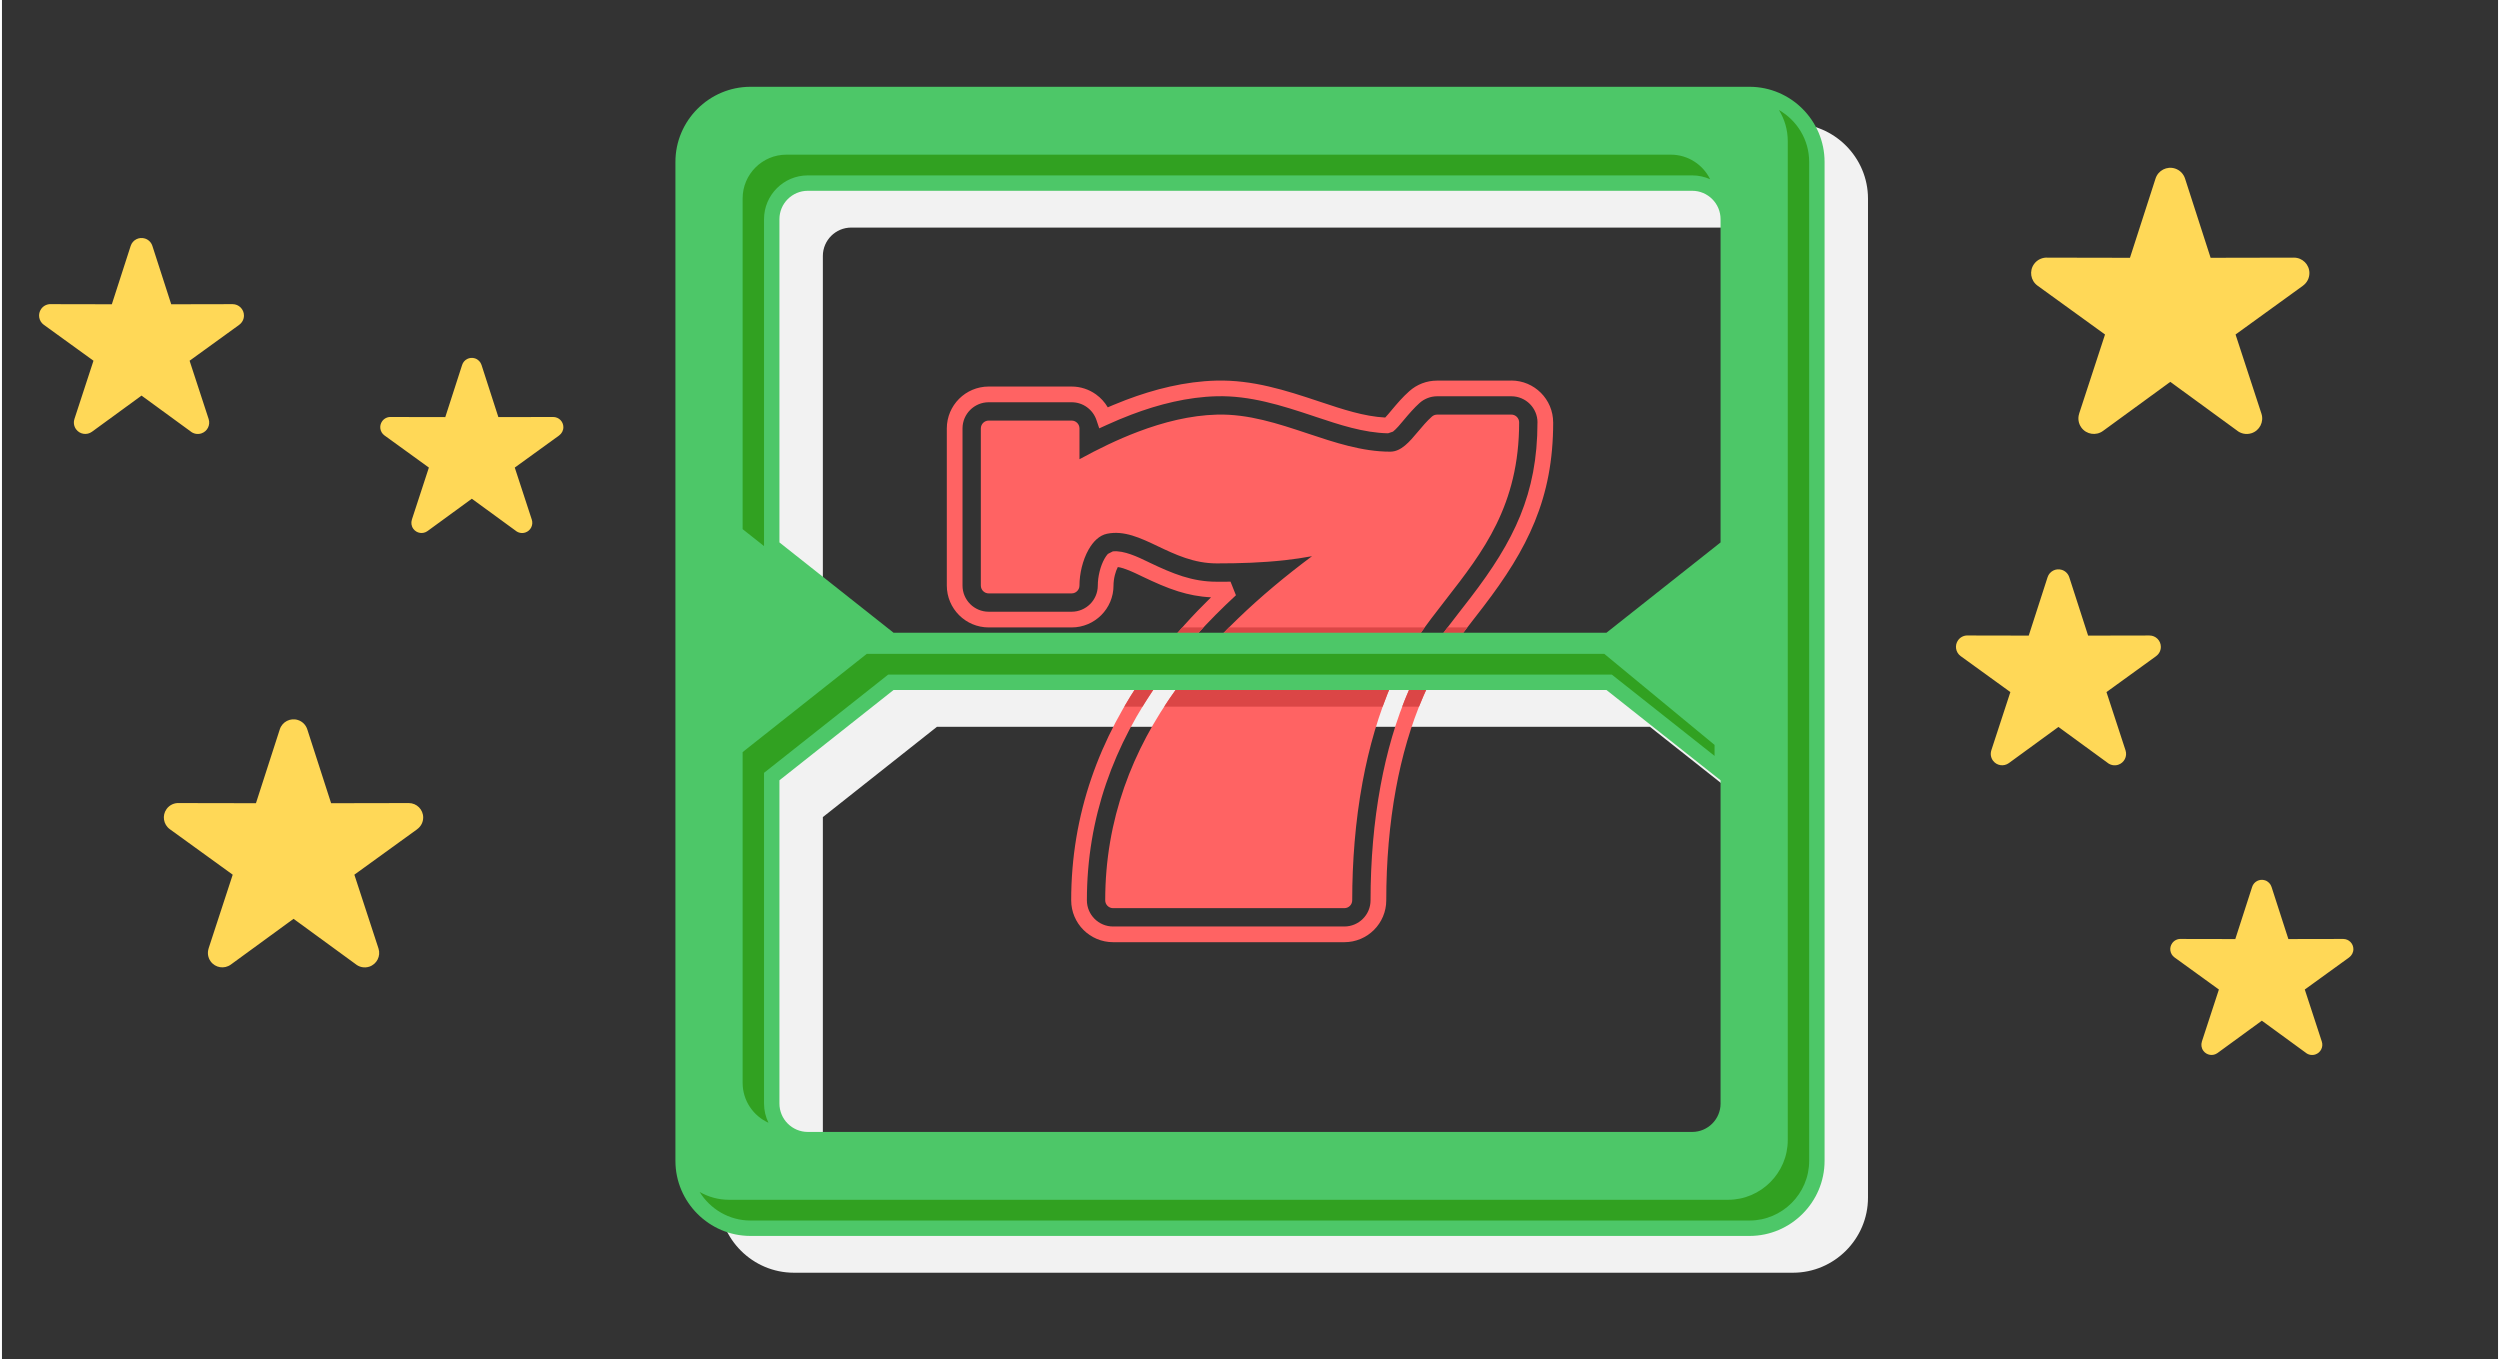 <?xml version="1.0" encoding="UTF-8"?>
<!DOCTYPE svg PUBLIC "-//W3C//DTD SVG 1.1//EN" "http://www.w3.org/Graphics/SVG/1.1/DTD/svg11.dtd">
<!-- Creator: CorelDRAW 2018 (64-Bit) -->
<svg xmlns="http://www.w3.org/2000/svg" xml:space="preserve" width="320px" height="174px" version="1.1" style="shape-rendering:geometricPrecision; text-rendering:geometricPrecision; image-rendering:optimizeQuality; fill-rule:evenodd; clip-rule:evenodd"
viewBox="0 0 32000 17427.4"
 xmlns:xlink="http://www.w3.org/1999/xlink">
 <rect x="0" y="0" width="32000" height="17427.4" fill="#333333" stroke="none"/>
 <defs>
  <style type="text/css">
   <![CDATA[
    .fil6 {fill:none}
    .fil4 {fill:#31A121}
    .fil3 {fill:#4DC768}
    .fil0 {fill:#F2F2F2}
    .fil2 {fill:#DB4646;fill-rule:nonzero}
    .fil1 {fill:#FF6363;fill-rule:nonzero}
    .fil5 {fill:#FFD857;fill-rule:nonzero}
   ]]>
  </style>
 </defs>
 <g id="Layer_x0020_1">
  <path class="fil0" d="M10152.9 1584.3l12807.7 0c529.3,0 962.2,432.9 962.2,962.2l0 12807.7c0,529.3 -432.9,962.3 -962.2,962.3l-12807.7 0c-529.3,0 -962.3,-433 -962.3,-962.3l0 -12807.7c0,-529.3 433,-962.2 962.3,-962.2zm1833.8 7733.3l-1462.7 1157.5 0 4144.8c0,199.8 163.4,363.2 363.2,363.2l11339.1 0c199.7,0 363.1,-163.4 363.1,-363.2l0 -4144.8 -1462.7 -1157.5 -9140 0zm-1462.7 -1892l1462.7 1157.5 9140 0 1462.7 -1157.5 0 -4144.8c0,-199.7 -163.4,-363.1 -363.1,-363.1l-11339.1 0c-199.8,0 -363.2,163.4 -363.2,363.1l0 4144.8z"/>
  <path class="fil1" d="M17733.6 5352.9c24.5,-25.7 55.5,-63 74.6,-86.1l0.4 0 10.4 -12.9c34.3,-40.9 68.5,-81.2 104.5,-120.8 36,-39.4 74.4,-78.4 117.6,-117 49.5,-44.4 105.9,-78.7 166.1,-101.7 59.9,-22.9 124.8,-35 191.4,-34.9l951.1 -0.5 -0.1 -0.5c148.1,0 282.3,60.3 379.5,157.5 97.1,97 157.4,231.3 157.4,379.5l0.3 0c0.1,487 -81.6,892.6 -235.7,1271 -152.8,375.8 -376.4,722.3 -661.4,1094 -55.8,72.8 -93.3,121 -130,168.2l-0.4 0 -1 1.3 0.3 0.1c-121.2,155.8 -242.5,311.4 -350.3,469.6 -108,158.1 -205.5,322.1 -282.5,497.8 -82.8,189 -152.5,384.8 -211,584.1 -58.7,200 -106,403.2 -143.5,606.7 -42,227.4 -72.6,460.1 -93.1,695.6 -21.4,245.3 -31.3,492.2 -31.3,738 0.1,148.1 -60.1,282.5 -157.4,379.7 -97.1,97.1 -231.5,157.4 -379.6,157.3l-2965.3 0c-148.1,0 -282.4,-60.2 -379.7,-157.3 -97.2,-97.2 -157.3,-231.6 -157.3,-379.8 0,-548.2 89.1,-1068.2 257.7,-1561.9 168.3,-492.4 416,-958.1 733.6,-1398.4 145,-201 300.7,-392.1 464.8,-573.8 108.3,-120.1 220.8,-236.8 336.7,-350.2 -150.6,-6.9 -288.3,-34.7 -421.8,-76.4 -151.1,-47.3 -295.4,-112.2 -447.8,-184.7l-33.3 -16c-83,-40.2 -205.2,-99.3 -292.2,-110.7 -15.8,30.3 -28.6,66.3 -38,103.9 -11.2,45 -17.1,91.6 -17.1,133.1 0,148.1 -60.1,282.4 -157.4,379.7 -97.2,97.1 -231.5,157.4 -379.7,157.3l-1062.9 0c-148.2,0 -282.5,-60.2 -379.8,-157.4 -97.1,-97.1 -157.3,-231.5 -157.3,-379.6l0 -2014.1c0,-148.2 60.2,-282.5 157.4,-379.8 97.2,-97.1 231.5,-157.2 379.6,-157.3l1063 0c116.5,0 224.7,37.5 313.2,101.3 60.8,43.8 112.2,100.1 150.4,165.2l69.8 -29.7c52.8,-22.2 107.2,-44 163,-65.1 182.8,-69.3 372.2,-128.5 566.2,-172 194.2,-43.4 392.2,-70.7 591.4,-75.7 233.5,-6 456,24.9 673.9,75.4 213.3,49.3 424,118.1 637,189.2l39 12.8c261.5,87.3 546.6,182.6 816.6,196zm-5083.4 38.9l1062.9 0.1c55.6,0 100.8,45.1 100.8,100.7l0 394.8c231.5,-127.1 485.5,-252 750,-352.2 327.3,-124.1 672.2,-211.1 1014.1,-219.9 404.1,-10.3 783.1,116 1162.3,242.3 349.2,116.4 698.6,232.9 1057,232.9 141.2,0 247.2,-126.6 356.1,-256.5 55.3,-66.1 111.4,-133 178.4,-193.1 19.2,-17.1 43.1,-25.5 66.9,-25.6l951.1 -0.4c55.6,0.1 100.7,45.1 100.7,100.7 0,1063.6 -465.5,1661.7 -936.3,2266.7 -254.7,327.3 -511.2,656.8 -687.8,1060.4 -177.5,405.5 -301.9,842.4 -383.9,1286.6 -93.3,505.1 -131.9,1021.3 -132,1512.5 0.1,55.7 -45,100.8 -100.6,100.8l-2965.2 0c-55.6,0 -100.8,-45.2 -100.8,-100.7 0.1,-1034.7 346.2,-1925.6 908.7,-2705.6 460.4,-638.2 1065,-1200.8 1742.6,-1705.9 -114.8,21.3 -229.7,38 -344.9,50.9 -293,32.8 -585.5,41.4 -876.9,41.4 -292.3,-0.1 -530,-113 -755.5,-220.2 -222.1,-105.7 -431.3,-205.2 -651,-159.8 -97.6,20.1 -176.9,98.8 -235.4,201.7 -78,137.2 -117.7,313.6 -117.7,462.3 0,55.6 -45.1,100.7 -100.7,100.7l-1063 0c-55.6,0 -100.7,-45.1 -100.7,-100.8l0 -2014c0.1,-55.6 45.1,-100.8 100.8,-100.8zm5312.7 3l0.3 0.2c-30.7,37 -87.3,105.4 -130.1,138.6l-63.3 21.3c-313.1,-6 -628.6,-111.5 -916.6,-207.6l-38.6 -13c-206.1,-68.7 -410.2,-135.4 -618.4,-183.6 -203.8,-47.1 -410.4,-76.1 -624.4,-70.6 -185.7,4.7 -370.7,30.3 -552.8,71.1 -182.2,40.7 -362.7,97.3 -538.7,164 -51.4,19.5 -103.9,40.5 -156.9,62.6 -51.9,21.7 -103.5,44.4 -155.1,67.9l-101 45.9 -35.5 -105.8c-22.6,-67.5 -66.1,-125.4 -122.9,-166.2 -54.6,-39.4 -122.3,-62.7 -195.8,-62.7l-1063 0c-92.7,0 -176.5,37.7 -237.3,98.3 -60.6,60.7 -98.3,144.7 -98.3,237.4l0 2014.1c0,92.7 37.6,176.5 98.3,237.3 60.7,60.7 144.6,98.3 237.4,98.3l1062.9 0c92.7,0 176.6,-37.6 237.4,-98.3 60.6,-60.7 98.3,-144.8 98.3,-237.4 0,-55.9 8.1,-119.5 23.4,-181.1 14.5,-58.6 36.1,-116.2 63.7,-164.7 4.4,-7.8 11.7,-19.6 19.9,-31.6 6.3,-9 13.9,-18.9 22.3,-28.1l63.3 -32.3c142.1,-15.2 325.5,73.6 443.5,130.6l32.5 15.7c144.7,68.9 281.3,130.2 420.9,174 136.1,42.5 277,68.6 435.1,68.5l88.8 0.2 88.4 -0.9 69.2 174.3c-176.2,162.7 -346,332.9 -506.7,511 -161.3,178.6 -312.6,364.1 -451.4,556.4 -305.8,424.1 -544.2,872.2 -706,1345.8 -161.4,472.4 -246.7,971 -246.7,1497.5 -0.1,92.7 37.7,176.6 98.3,237.2 60.7,60.8 144.7,98.4 237.4,98.4l2965.2 0c92.6,0 176.6,-37.7 237.3,-98.4 60.7,-60.6 98.3,-144.5 98.3,-237.2 0,-251.2 10.2,-503.7 32.1,-755.3 20.7,-237.7 52.3,-476.4 96.2,-714.5 39,-211 87.8,-421.1 148.2,-627.1 60.8,-206.9 133.4,-410.4 219.8,-607.8 82.9,-189.4 186.5,-363.8 300.5,-530.8 114,-167.1 235.7,-323.4 357.4,-479.8l0.4 0 1 -1.2 -0.3 -0.2c49.9,-64.2 99.2,-127.6 129.2,-166.6 274.7,-358.3 489.4,-690.6 634.7,-1047.6 144.2,-354.4 220.8,-735.8 220.7,-1195.4l0.4 -0.1c0,-92.6 -37.6,-176.6 -98.4,-237.3 -60.7,-60.6 -144.8,-98.1 -237.6,-98.2l-0.2 -0.4 -951 0.5c-40.8,0 -81.4,7.7 -119.8,22.4 -38.3,14.7 -73.7,35.9 -104,63.1 -35,31.3 -69,66.1 -102.6,103 -33.5,36.6 -66.2,75.1 -99.1,114.4l-10.2 11.8z"/>
  <path class="fil2" d="M18785.8 8043.7c-96.5,124.7 -191.3,249.5 -277.5,376 -108,158.1 -205.5,322.1 -282.5,497.8 -20.5,46.9 -40.2,94.2 -59.2,141.9l-215.4 0c28.4,-74.8 58.5,-148.9 90.6,-222.2 82.9,-189.4 186.5,-363.8 300.5,-530.8 61.5,-90.1 125.2,-177.1 190,-262.7l253.5 0zm-4397.9 1015.7c94.6,-162.5 198.4,-321.8 311,-477.9 135.5,-187.8 280.2,-366.9 432.5,-537.8l272.2 0c-30.5,32.6 -60.7,65.4 -90.5,98.5 -161.3,178.6 -312.6,364.1 -451.4,556.4 -85.3,118.4 -165.4,238.7 -240.1,360.8l-233.7 0zm1342.7 -1015.7l2508.9 0c-156,215.3 -300.7,442.1 -413.1,699 -45.4,103.6 -87.3,209.3 -125.9,316.7l-2800.8 0c49,-75.3 100,-149.7 152.9,-223.1 200.6,-278 428.6,-541.8 678,-792.6z"/>
  <path class="fil3" d="M9596.1 1112.7l12807.8 0c529.2,0 962.2,432.9 962.2,962.2l0 12807.7c0,529.3 -433,962.3 -962.2,962.3l-12807.8 0c-529.2,0 -962.2,-433 -962.2,-962.3l0 -12807.7c0,-529.3 433,-962.2 962.2,-962.2zm1833.9 7733.3l-1462.7 1157.5 0 4144.8c0,199.8 163.4,363.1 363.1,363.1l11339.2 0c199.7,0 363.1,-163.3 363.1,-363.1l0 -4144.8 -1462.7 -1157.5 -9140 0zm-1462.7 -1892l1462.7 1157.5 9140 0 1462.7 -1157.5 0 -4144.8c0,-199.8 -163.4,-363.1 -363.1,-363.1l-11339.2 0c-199.7,0 -363.1,163.3 -363.1,363.1l0 4144.8z"/>
  <path class="fil4" d="M8944.4 15281.1c135,219.2 377.2,366.3 651.7,366.3l12807.8 0c420.2,0 764.7,-344.5 764.7,-764.8l0 -12807.7c0,-283.3 -156.6,-532.2 -387.4,-664.3 71.6,116.2 113,252.8 113,398.5l0 12807.7c0,420.3 -344.5,764.7 -764.7,764.7l-12807.8 0c-136.9,0 -265.7,-36.5 -377.3,-100.4zm2416.9 -6632.6l9277.4 0 1317.1 1042.3 0 -140.8 -1413.6 -1167.3 -9455.3 0 -1591.5 1259.4 0 4240.4c0,227.1 136.3,423.5 331.3,511.4 -36.4,-74.2 -56.9,-157.6 -56.9,-245.6l0 -4240.4 1591.5 -1259.4zm-1591.5 -1647.6l0 -4191.7c0,-308.8 251.9,-560.6 560.6,-560.6l11339.2 0c81.6,0 159.3,17.6 229.3,49.2 -91.3,-186.2 -283,-315 -503.7,-315l-11339.2 0c-308.7,0 -560.6,251.8 -560.6,560.6l0 4240.4 274.4 217.1z"/>
  <path class="fil5" d="M27987.6 2289.9l327.6 1015.1 1068.3 -2.1c109.5,0 198.3,88.8 198.3,198.3 0,66.1 -32.3,124.6 -81.9,160.7l0.2 0.3 -865.2 626.1 332 1015.2c33.9,104.3 -23.1,216.5 -127.5,250.4 -68,22.1 -139.4,5.5 -190.2,-37.6l-851 -620.8 -863.1 629.6c-88.5,64.4 -212.5,44.9 -276.9,-43.5 -38.9,-53.4 -47.2,-119.6 -28.3,-178l-0.5 -0.1 332 -1015.2 -865.2 -626.1c-88.9,-64.4 -108.8,-188.7 -44.3,-277.6 41.8,-57.8 109.1,-86.4 175.5,-81.6l1053.8 2 328 -1016.2c33.5,-104.4 145.3,-161.8 249.6,-128.4 63.8,20.5 110,70.2 128.8,129.5z"/>
  <path class="fil5" d="M26503.5 7401.3l241.2 747.3 786.5 -1.5c80.7,0 146.1,65.4 146.1,146 0,48.6 -23.8,91.7 -60.4,118.2l0.2 0.3 -637 461 244.5 747.4c25,76.8 -17.1,159.4 -93.9,184.3 -50.1,16.3 -102.7,4.1 -140.1,-27.7l-626.5 -457 -635.4 463.5c-65.2,47.4 -156.5,33.1 -203.9,-32 -28.6,-39.3 -34.7,-88.1 -20.8,-131l-0.4 -0.1 244.5 -747.4 -637 -461c-65.5,-47.4 -80.1,-138.9 -32.7,-204.4 30.8,-42.6 80.3,-63.6 129.2,-60.1l775.9 1.5 241.5 -748.2c24.6,-76.8 106.9,-119.1 183.7,-94.5 47,15.1 81,51.7 94.8,95.4z"/>
  <path class="fil5" d="M29096.5 11370.9l215.6 667.9 703 -1.3c72,0 130.5,58.4 130.5,130.4 0,43.5 -21.3,82 -54,105.7l0.2 0.3 -569.3 411.9 218.5 668c22.3,68.7 -15.3,142.5 -83.9,164.8 -44.8,14.6 -91.8,3.7 -125.2,-24.7l-560 -408.5 -568 414.3c-58.2,42.4 -139.7,29.6 -182.1,-28.7 -25.6,-35.1 -31.1,-78.7 -18.6,-117l-0.4 -0.2 218.5 -668 -569.4 -411.9c-58.4,-42.4 -71.5,-124.2 -29.1,-182.7 27.6,-38.1 71.8,-56.9 115.5,-53.7l693.4 1.3 215.8 -668.7c22.1,-68.7 95.6,-106.5 164.3,-84.5 42,13.5 72.4,46.2 84.7,85.3z"/>
  <path class="fil5" d="M6148.2 4679.3l215.6 667.9 703 -1.3c72,0 130.5,58.4 130.5,130.4 0,43.5 -21.2,82 -53.9,105.7l0.1 0.3 -569.3 412 218.5 668c22.3,68.6 -15.3,142.4 -83.9,164.7 -44.8,14.6 -91.8,3.7 -125.2,-24.7l-560 -408.5 -567.9 414.3c-58.3,42.4 -139.8,29.6 -182.2,-28.7 -25.6,-35 -31.1,-78.6 -18.6,-117l-0.3 -0.1 218.4 -668 -569.3 -412c-58.5,-42.4 -71.6,-124.2 -29.2,-182.7 27.6,-38.1 71.8,-56.9 115.5,-53.7l693.4 1.3 215.9 -668.7c22,-68.6 95.5,-106.4 164.2,-84.4 42,13.5 72.4,46.1 84.7,85.2z"/>
  <path class="fil5" d="M1928.7 3153.5l241.3 747.3 786.5 -1.6c80.6,0 146,65.4 146,146.1 0,48.6 -23.8,91.7 -60.4,118.2l0.3 0.3 -637 460.9 244.4 747.4c25,76.8 -17.1,159.4 -93.9,184.4 -50.1,16.2 -102.6,4.1 -140,-27.7l-626.6 -457.1 -635.4 463.6c-65.2,47.4 -156.4,33.1 -203.9,-32.1 -28.6,-39.3 -34.7,-88 -20.8,-131l-0.3 -0.1 244.4 -747.4 -637 -460.9c-65.5,-47.4 -80.1,-138.9 -32.6,-204.4 30.8,-42.6 80.3,-63.7 129.1,-60.1l775.9 1.5 241.5 -748.2c24.6,-76.8 107,-119.1 183.8,-94.5 46.9,15.1 81,51.7 94.7,95.4z"/>
  <path class="fil5" d="M3914.5 9351.4l305.3 945.9 995.6 -1.9c102,0 184.8,82.8 184.8,184.9 0,61.5 -30.1,116 -76.4,149.6l0.3 0.4 -806.3 583.4 309.4 946c31.6,97.3 -21.6,201.8 -118.9,233.4 -63.4,20.6 -129.9,5.2 -177.2,-35l-793.1 -578.6 -804.3 586.8c-82.5,60 -198,41.9 -258,-40.6 -36.2,-49.7 -44,-111.5 -26.4,-165.8l-0.5 -0.2 309.4 -946 -806.2 -583.4c-82.9,-60.1 -101.4,-175.9 -41.4,-258.8 39.1,-53.9 101.7,-80.5 163.5,-76l982.1 1.8 305.7 -947c31.2,-97.2 135.4,-150.8 232.6,-119.5 59.5,19 102.6,65.3 120,120.6z"/>
  <rect class="fil6" width="32000" height="17427.4"/>
 </g>
</svg>
